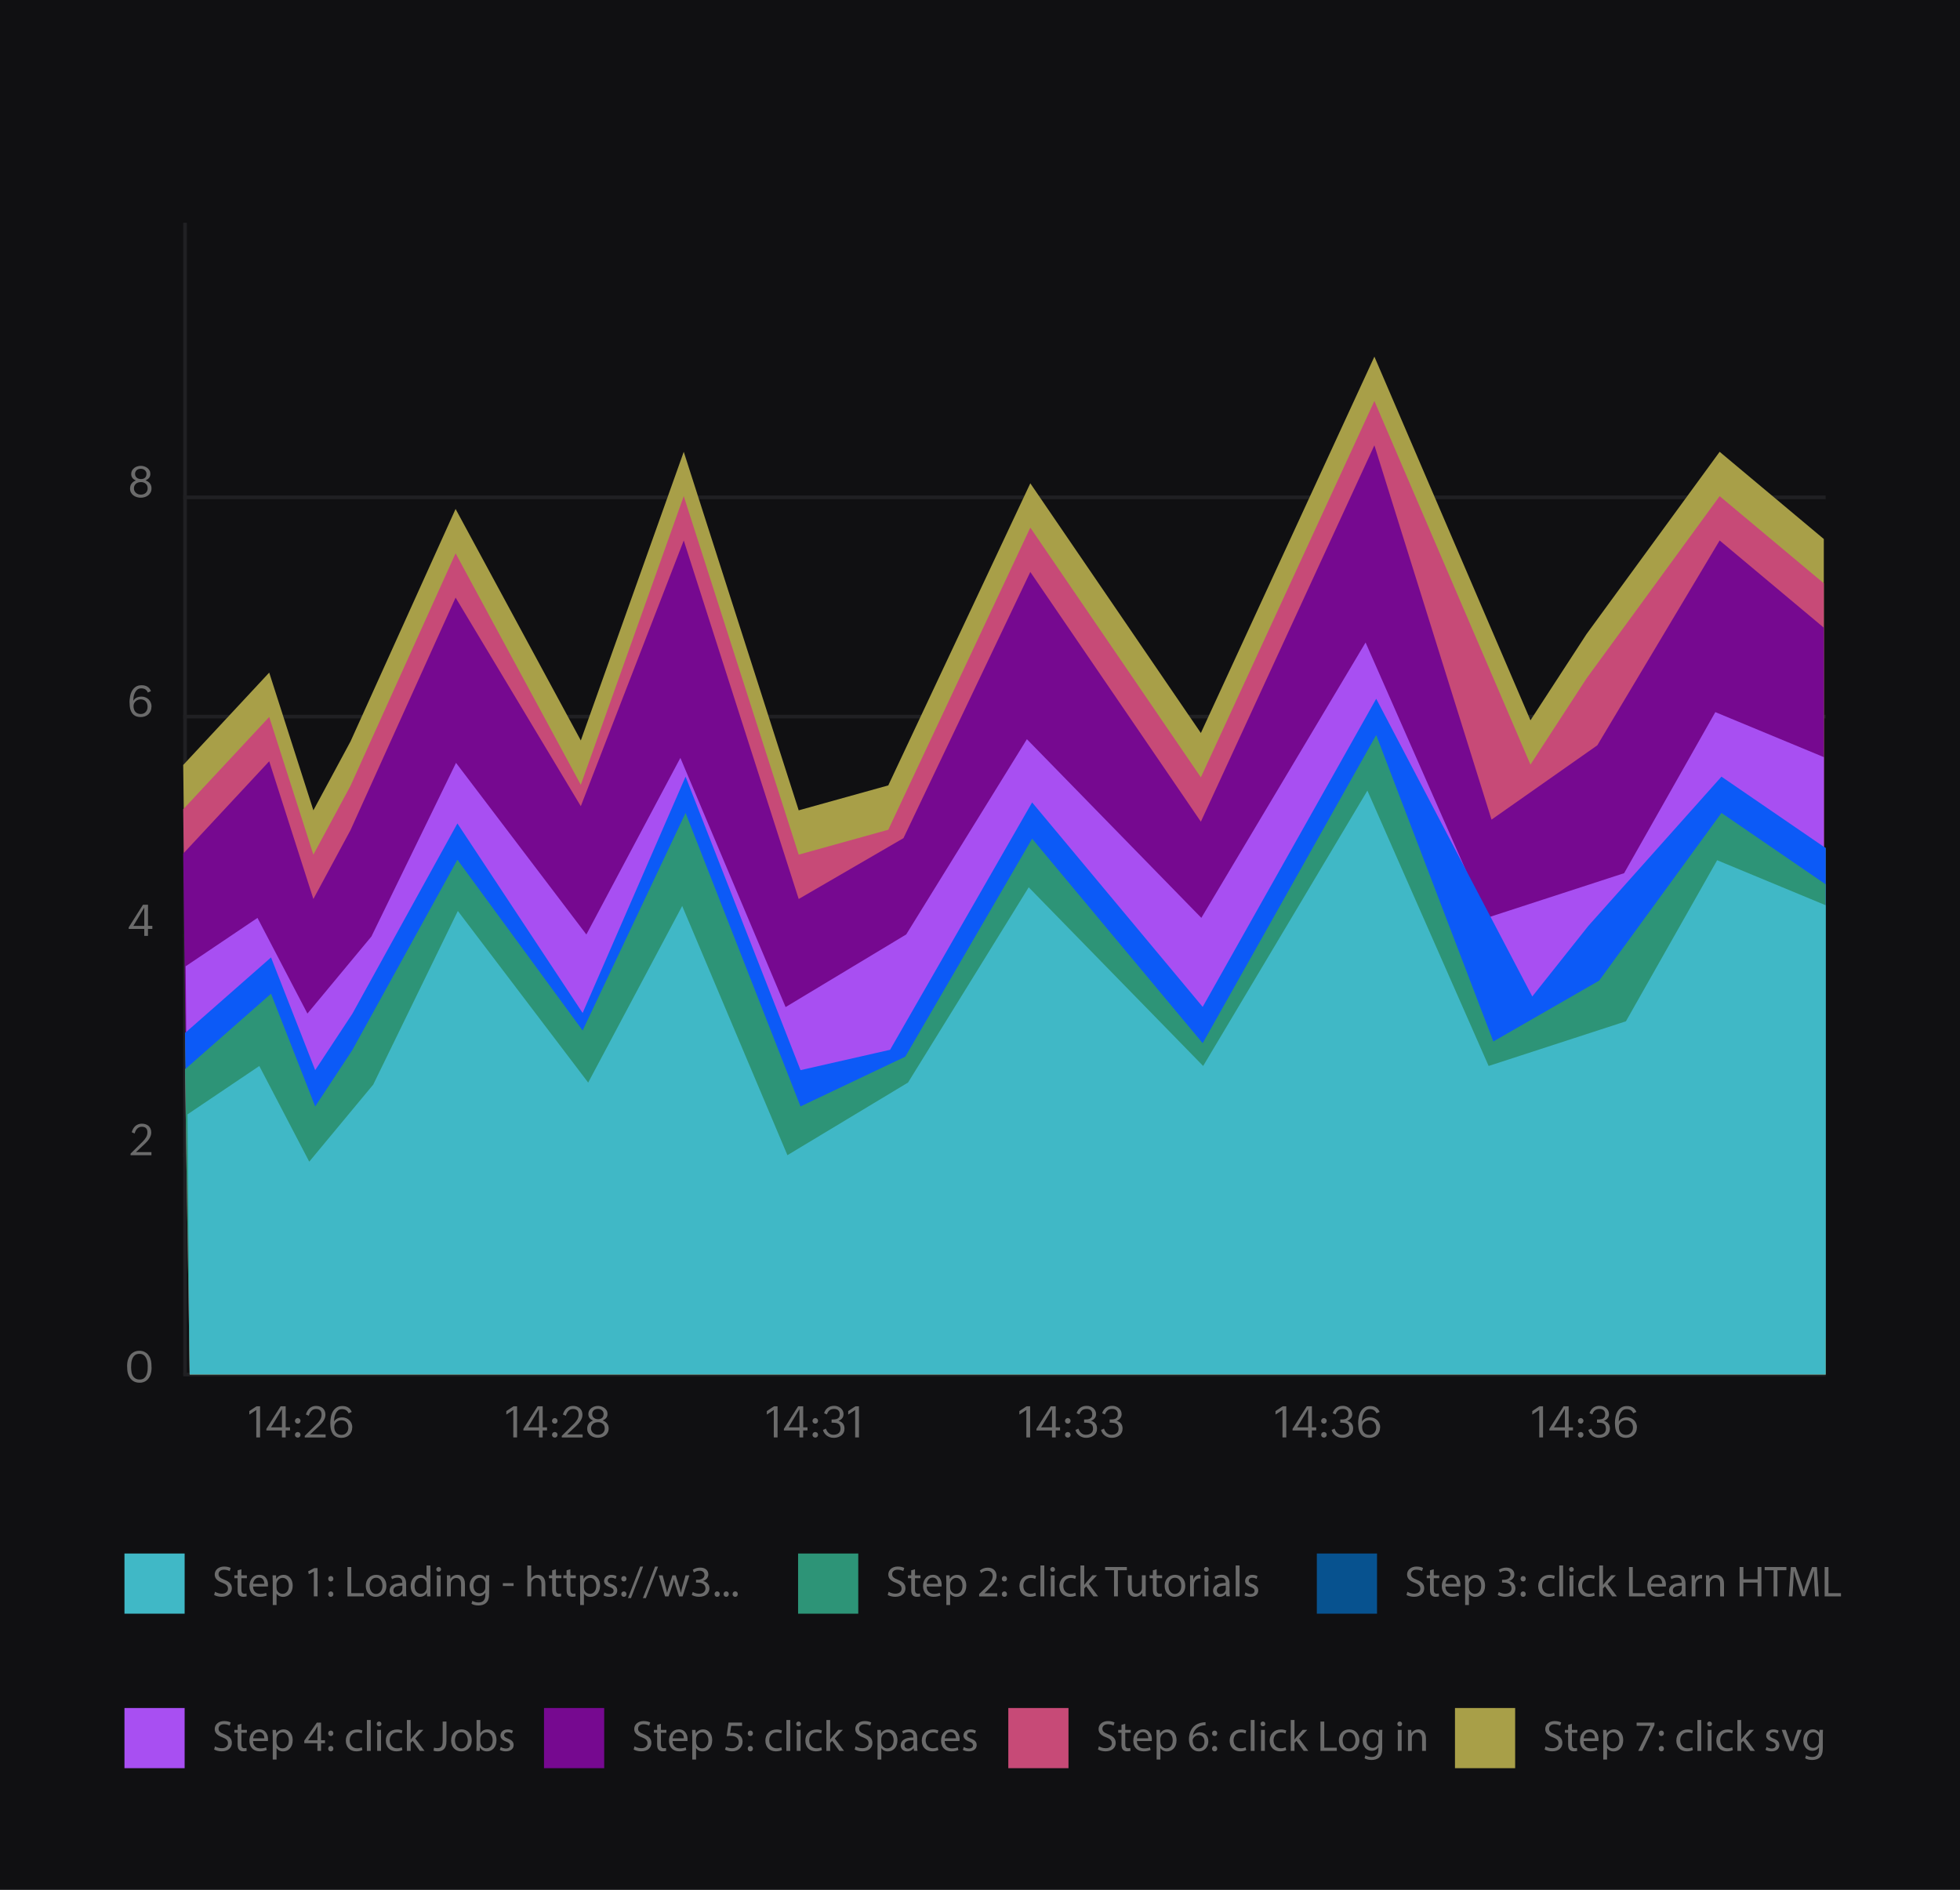<?xml version="1.0" encoding="UTF-8"?>
<svg id="Layer_1" data-name="Layer 1" xmlns="http://www.w3.org/2000/svg" viewBox="0 0 540 520.74">
  <defs>
    <style>
      .cls-1 {
        fill: #c64a76;
      }

      .cls-1, .cls-2, .cls-3, .cls-4, .cls-5, .cls-6, .cls-7, .cls-8, .cls-9, .cls-10, .cls-11, .cls-12, .cls-13 {
        stroke-width: 0px;
      }

      .cls-14 {
        fill: none;
        stroke: #202023;
        stroke-miterlimit: 10;
      }

      .cls-2 {
        fill: #a84ff2;
      }

      .cls-3 {
        fill: #dc670b;
      }

      .cls-4 {
        fill: #760990;
      }

      .cls-5 {
        fill: #a89f48;
      }

      .cls-6 {
        fill: #2d9477;
      }

      .cls-7 {
        fill: #c74a77;
      }

      .cls-8 {
        fill: #4398a4;
      }

      .cls-9 {
        fill: #6b6b6b;
      }

      .cls-10 {
        fill: #07528f;
      }

      .cls-11 {
        fill: #101012;
      }

      .cls-12 {
        fill: #0c5af7;
      }

      .cls-13 {
        fill: #40b8c6;
      }
    </style>
  </defs>
  <g id="Layer_1-2" data-name="Layer 1-2">
    <rect class="cls-11" width="540" height="550"/>
    <rect class="cls-13" x="34.29" y="428.06" width="16.58" height="16.58"/>
    <g>
      <line class="cls-14" x1="50.98" y1="61.37" x2="50.98" y2="378.74"/>
      <line class="cls-14" x1="50.48" y1="378.74" x2="502.98" y2="378.74"/>
      <line class="cls-14" x1="50.48" y1="318.3" x2="502.98" y2="318.3"/>
      <line class="cls-14" x1="50.48" y1="257.89" x2="502.98" y2="257.89"/>
      <line class="cls-14" x1="50.48" y1="197.46" x2="502.98" y2="197.46"/>
      <line class="cls-14" x1="50.48" y1="137.04" x2="502.98" y2="137.04"/>
      <path class="cls-9" d="M41.77,376.83c0,.35-.03.69-.08,1.03s-.14.67-.25.98-.26.6-.44.86-.39.49-.64.69-.53.34-.85.45-.67.16-1.07.16c-.8,0-1.47-.22-2.01-.66-.3-.25-.54-.53-.73-.84s-.33-.63-.43-.97-.17-.69-.2-1.06-.05-.73-.05-1.1c0-.35.03-.7.08-1.04s.14-.67.26-.98.27-.59.45-.86.4-.49.65-.68.54-.34.86-.45.68-.16,1.08-.16c.52,0,.98.09,1.37.28s.73.44,1.01.76.5.69.65,1.12.25.88.28,1.36c.02.36.04.73.04,1.1h.02ZM36.21,377.99c.05.3.13.58.25.84s.26.49.45.68.4.34.66.45.55.16.88.16c.53,0,.94-.12,1.25-.36.25-.2.44-.44.57-.71s.23-.56.3-.87.1-.62.12-.94.02-.62.02-.91c0-.24-.02-.49-.05-.75s-.08-.51-.16-.75-.16-.47-.28-.69-.26-.4-.42-.57-.37-.29-.59-.39-.49-.14-.78-.14c-.53,0-.94.12-1.25.36-.25.2-.44.44-.58.71s-.25.56-.32.86-.12.61-.13.93-.03.63-.03.92c0,.38.04.76.11,1.16h-.02Z"/>
      <path class="cls-9" d="M41.72,317.46v.85h-5.75v-.43l3.41-3.39c.34-.34.62-.71.87-1.12.24-.41.36-.86.36-1.36,0-1.02-.51-1.54-1.54-1.54-.29,0-.54.05-.75.15s-.4.24-.56.41-.29.37-.4.59-.2.46-.27.71l-.8-.35c.1-.34.23-.65.39-.94s.36-.54.59-.75.5-.37.8-.49.63-.18,1-.18.73.05,1.04.16.59.26.82.46.41.46.54.76.2.65.2,1.04c0,.32-.05.62-.15.9s-.23.56-.39.81-.35.5-.56.74-.42.46-.64.66l-2.47,2.31h4.26Z"/>
      <path class="cls-9" d="M71.65,387.49v8.58h-1.04v-7.55l-1.92,1.26v-.97l1.99-1.32h.97Z"/>
      <path class="cls-9" d="M78.7,394.15v1.92h-1.02v-1.92h-4.29v-.43l3.93-6.23h1.39v5.81h1.19v.85h-1.2ZM74.67,393.3h3.01v-5.02l-3.01,5.02Z"/>
      <path class="cls-9" d="M82.79,391.51c0,.11-.02.2-.06.3s-.09.17-.16.24-.15.13-.24.17-.19.06-.3.06-.21-.02-.3-.06-.18-.09-.25-.16-.12-.15-.16-.25-.06-.19-.06-.3.02-.21.06-.3.09-.18.16-.25.15-.12.25-.16.2-.06.3-.06.21.02.3.06.17.09.24.16.12.15.16.24.06.19.06.3h0ZM82.79,395.36c0,.11-.02.21-.06.3s-.09.17-.16.24-.15.12-.24.16-.19.06-.3.06-.21-.02-.3-.06-.18-.09-.25-.16-.12-.15-.16-.25-.06-.2-.06-.3.02-.21.06-.3.09-.18.16-.25.15-.12.25-.16.2-.06.3-.06.21.02.3.06.17.1.24.16.12.15.16.24.06.19.06.3v.02Z"/>
      <path class="cls-9" d="M89.71,395.23v.85h-5.75v-.43l3.41-3.39c.34-.34.62-.71.87-1.12.24-.41.36-.86.36-1.36,0-1.02-.51-1.54-1.54-1.54-.29,0-.54.05-.75.15s-.4.24-.56.41-.29.37-.4.59-.2.46-.27.71l-.8-.35c.1-.34.23-.65.39-.94s.36-.54.59-.75.5-.37.8-.49.63-.18,1-.18.73.05,1.04.16.59.26.82.46.41.46.54.76.2.65.2,1.04c0,.32-.05.62-.15.9s-.23.56-.39.81-.35.5-.56.74-.42.46-.64.66l-2.47,2.31h4.26Z"/>
      <path class="cls-9" d="M97.04,393.32c0,.45-.08.84-.23,1.2s-.36.65-.62.9-.58.44-.94.57-.75.2-1.17.2-.77-.05-1.08-.15-.58-.24-.81-.42-.42-.4-.57-.65-.28-.53-.37-.83-.16-.63-.19-.98-.06-.7-.06-1.06c0-.27.01-.53.04-.8s.07-.54.12-.82c.05-.26.11-.52.2-.77s.19-.49.31-.71.27-.44.45-.63.37-.37.6-.52c.43-.29.96-.43,1.6-.43s1.13.13,1.57.38.78.67,1.02,1.25l-.88.38c-.07-.2-.16-.37-.28-.51s-.26-.27-.41-.36-.32-.17-.51-.21-.38-.07-.58-.07c-.44,0-.8.11-1.09.34-.22.18-.4.39-.54.63s-.26.5-.35.78-.15.56-.18.85-.05.57-.05.83c.11-.2.25-.37.41-.52s.34-.27.53-.36.4-.17.62-.21.44-.07.66-.07c.4,0,.78.07,1.12.21s.64.33.89.58.45.54.59.89.21.72.21,1.13l-.03-.04ZM92.1,393.23c0,.31.04.6.13.86s.22.49.38.68.38.34.62.44.53.16.84.16c.29,0,.56-.05.79-.15s.43-.24.6-.42.29-.39.38-.64.13-.51.13-.8-.04-.56-.13-.81-.21-.47-.37-.65-.36-.32-.6-.42-.51-.15-.81-.15c-.27,0-.53.05-.77.14s-.45.22-.62.39-.32.37-.42.6-.16.49-.16.77h.01Z"/>
      <path class="cls-9" d="M142.46,387.49v8.58h-1.04v-7.55l-1.92,1.26v-.97l1.99-1.32h.97,0Z"/>
      <path class="cls-9" d="M149.51,394.15v1.92h-1.02v-1.92h-4.29v-.43l3.93-6.23h1.39v5.81h1.19v.85h-1.2ZM145.48,393.3h3.01v-5.02l-3.01,5.02Z"/>
      <path class="cls-9" d="M153.61,391.51c0,.11-.02.2-.06.3s-.09.17-.16.24-.15.13-.24.17-.19.06-.3.06-.21-.02-.3-.06-.18-.09-.25-.16-.12-.15-.16-.25-.06-.19-.06-.3.02-.21.06-.3.09-.18.16-.25.15-.12.25-.16.2-.06.3-.06.21.02.3.06.17.09.24.16.12.15.16.24.06.19.06.3h0ZM153.61,395.36c0,.11-.02.21-.06.3s-.09.17-.16.24-.15.12-.24.16-.19.06-.3.06-.21-.02-.3-.06-.18-.09-.25-.16-.12-.15-.16-.25-.06-.2-.06-.3.02-.21.06-.3.09-.18.16-.25.15-.12.25-.16.2-.06.3-.06.21.02.3.06.17.1.24.16.12.15.16.24.06.19.06.3v.02Z"/>
      <path class="cls-9" d="M160.52,395.23v.85h-5.75v-.43l3.41-3.39c.34-.34.62-.71.87-1.12.24-.41.36-.86.36-1.36,0-1.02-.51-1.54-1.54-1.54-.29,0-.54.05-.75.15s-.4.24-.56.41-.29.37-.4.59-.2.46-.27.71l-.8-.35c.1-.34.23-.65.39-.94s.36-.54.59-.75.5-.37.8-.49.63-.18,1-.18.73.05,1.04.16.59.26.82.46.41.46.54.76.2.65.2,1.04c0,.32-.05.62-.15.9s-.23.56-.39.81-.35.5-.56.74-.42.46-.64.66l-2.47,2.31h4.26Z"/>
      <path class="cls-9" d="M167.69,393.61c0,.41-.08.78-.25,1.1s-.38.59-.66.8-.58.38-.94.49-.72.17-1.09.17-.75-.05-1.1-.16-.67-.27-.95-.48-.5-.48-.67-.79-.25-.68-.25-1.1c0-.54.14-1,.43-1.38s.68-.66,1.19-.84c-.41-.16-.73-.39-.96-.69s-.34-.67-.34-1.11c0-.35.08-.67.23-.94s.36-.51.61-.7.53-.34.85-.44.63-.15.96-.15.63.05.94.15.6.24.84.43.45.42.61.69.23.58.23.93c0,.46-.12.83-.36,1.12-.25.29-.57.52-.96.69.25.09.48.21.68.35s.38.3.52.48.25.39.33.62.11.49.11.77h0ZM162.84,393.61c0,.27.05.51.16.72s.24.39.42.54.38.26.6.34.47.12.72.12.51-.04.74-.12.43-.19.6-.34.3-.33.4-.55.14-.46.14-.74-.05-.52-.14-.73-.23-.39-.4-.53-.37-.25-.59-.33-.47-.11-.73-.11-.51.04-.75.11-.44.18-.61.33-.31.33-.41.54-.15.46-.15.74h0ZM163.15,389.64c0,.23.05.43.14.61s.21.32.36.44.32.21.52.27.4.09.6.09c.23,0,.44-.03.63-.09s.35-.15.48-.27.24-.27.31-.45.11-.39.11-.63c0-.22-.04-.42-.13-.59s-.2-.32-.35-.44-.31-.21-.5-.28-.39-.09-.59-.09c-.22,0-.42.03-.62.09s-.36.16-.5.28-.26.28-.34.45-.13.38-.13.6h0Z"/>
      <path class="cls-9" d="M214.23,387.49v8.58h-1.04v-7.55l-1.92,1.26v-.97l1.99-1.32h.97,0Z"/>
      <path class="cls-9" d="M221.28,394.15v1.92h-1.02v-1.92h-4.29v-.43l3.93-6.23h1.39v5.81h1.19v.85h-1.2ZM217.25,393.3h3.01v-5.02l-3.01,5.02Z"/>
      <path class="cls-9" d="M225.38,391.51c0,.11-.02.2-.06.3s-.09.17-.16.24-.15.13-.24.17-.19.06-.3.06-.21-.02-.3-.06-.18-.09-.25-.16-.12-.15-.16-.25-.06-.19-.06-.3.02-.21.06-.3.09-.18.16-.25.15-.12.25-.16.2-.06.3-.06.21.02.3.06.17.09.24.16.12.15.16.24.06.19.06.3h0ZM225.38,395.36c0,.11-.02.21-.06.3s-.09.17-.16.24-.15.12-.24.16-.19.06-.3.06-.21-.02-.3-.06-.18-.09-.25-.16-.12-.15-.16-.25-.06-.2-.06-.3.02-.21.06-.3.09-.18.16-.25.15-.12.25-.16.2-.06.3-.06.21.02.3.06.17.1.24.16.12.15.16.24.06.19.06.3v.02Z"/>
      <path class="cls-9" d="M232.66,393.68c0,.29-.04.55-.12.79s-.19.44-.33.63-.31.35-.5.48-.4.25-.62.34-.46.15-.71.2-.5.06-.75.06c-.34,0-.66-.05-.97-.16s-.6-.25-.86-.44-.48-.42-.67-.69-.32-.57-.4-.89l.83-.36c.07.24.17.46.29.67s.26.39.44.54.37.28.58.36.46.13.72.13.52-.03.76-.09.45-.16.63-.29.33-.3.43-.51.16-.47.16-.77c0-.27-.03-.5-.09-.69s-.15-.34-.26-.47-.24-.22-.4-.29-.32-.12-.5-.15-.37-.05-.58-.06-.41-.01-.63-.01v-.88c.28,0,.56,0,.83-.03s.51-.07.72-.16.38-.24.51-.43.19-.48.19-.84c0-.24-.04-.45-.11-.63s-.18-.33-.31-.45-.3-.21-.48-.27-.4-.09-.63-.09c-.27,0-.51.03-.72.09s-.4.15-.56.28-.3.28-.42.47-.22.41-.31.67l-.77-.34c.1-.33.23-.62.41-.87s.38-.46.62-.64.51-.3.8-.39.61-.13.95-.13.65.05.96.16.58.25.82.45.43.44.57.71.22.59.22.95c0,.46-.13.85-.38,1.16s-.59.55-1.01.71c.55.14.96.39,1.24.76s.42.83.42,1.4h-.01Z"/>
      <path class="cls-9" d="M236.65,387.49v8.58h-1.04v-7.55l-1.92,1.26v-.97l1.99-1.32h.97,0Z"/>
      <path class="cls-9" d="M283.81,387.49v8.58h-1.04v-7.55l-1.92,1.26v-.97l1.99-1.32h.97Z"/>
      <path class="cls-9" d="M290.86,394.15v1.92h-1.02v-1.92h-4.29v-.43l3.93-6.23h1.39v5.81h1.19v.85h-1.2ZM286.83,393.3h3.01v-5.02l-3.01,5.02Z"/>
      <path class="cls-9" d="M294.95,391.51c0,.11-.02.2-.06.3s-.09.17-.16.24-.15.13-.24.17-.19.06-.3.06-.21-.02-.3-.06-.18-.09-.25-.16-.12-.15-.16-.25-.06-.19-.06-.3.02-.21.06-.3.09-.18.16-.25.15-.12.25-.16.2-.06.3-.06.21.02.3.06.17.09.24.16.12.15.16.24.06.19.06.3h0ZM294.95,395.36c0,.11-.02.21-.06.3s-.09.17-.16.24-.15.12-.24.16-.19.06-.3.06-.21-.02-.3-.06-.18-.09-.25-.16-.12-.15-.16-.25-.06-.2-.06-.3.02-.21.06-.3.09-.18.16-.25.15-.12.25-.16.2-.06.3-.06.21.02.3.06.17.1.24.16.12.15.16.24.06.19.06.3v.02Z"/>
      <path class="cls-9" d="M302.23,393.68c0,.29-.04.55-.12.79s-.19.44-.33.63-.31.35-.5.48-.4.25-.62.34-.46.15-.71.2-.5.06-.75.06c-.34,0-.66-.05-.97-.16s-.6-.25-.86-.44-.48-.42-.67-.69-.32-.57-.4-.89l.83-.36c.07.24.17.46.29.67s.26.39.44.54.37.28.58.36.46.13.72.13.52-.03.76-.09.45-.16.63-.29.33-.3.43-.51.16-.47.16-.77c0-.27-.03-.5-.09-.69s-.15-.34-.26-.47-.24-.22-.4-.29-.32-.12-.5-.15-.37-.05-.58-.06-.41-.01-.63-.01v-.88c.28,0,.56,0,.83-.03s.51-.07.72-.16.38-.24.51-.43.19-.48.19-.84c0-.24-.04-.45-.11-.63s-.18-.33-.31-.45-.3-.21-.48-.27-.4-.09-.63-.09c-.27,0-.51.03-.72.09s-.4.15-.56.28-.3.28-.42.47-.22.41-.31.67l-.77-.34c.1-.33.23-.62.41-.87s.38-.46.62-.64.51-.3.8-.39.61-.13.95-.13.65.05.96.16.58.25.82.45.43.44.57.71.22.59.22.95c0,.46-.13.85-.38,1.16s-.59.55-1.01.71c.55.14.96.39,1.24.76s.42.83.42,1.4h-.01Z"/>
      <path class="cls-9" d="M309.27,393.68c0,.29-.04.55-.12.79s-.19.44-.33.63-.31.35-.5.48-.4.25-.62.34-.46.15-.71.2-.5.06-.75.06c-.34,0-.66-.05-.97-.16s-.6-.25-.86-.44-.48-.42-.67-.69-.32-.57-.4-.89l.83-.36c.07.24.17.46.29.67s.26.39.44.54.37.28.58.36.46.13.72.13.52-.03.76-.09.45-.16.63-.29.33-.3.43-.51.16-.47.16-.77c0-.27-.03-.5-.09-.69s-.15-.34-.26-.47-.24-.22-.4-.29-.32-.12-.5-.15-.37-.05-.58-.06-.41-.01-.63-.01v-.88c.28,0,.56,0,.83-.03s.51-.07.72-.16.38-.24.51-.43.19-.48.19-.84c0-.24-.04-.45-.11-.63s-.18-.33-.31-.45-.3-.21-.48-.27-.4-.09-.63-.09c-.27,0-.51.03-.72.09s-.4.15-.56.28-.3.28-.42.47-.22.41-.31.67l-.77-.34c.1-.33.23-.62.41-.87s.38-.46.62-.64.51-.3.8-.39.61-.13.95-.13.65.05.96.16.58.25.82.45.43.44.57.71.22.59.22.95c0,.46-.13.85-.38,1.16s-.59.55-1.01.71c.55.14.96.39,1.24.76s.42.83.42,1.4h-.01Z"/>
      <path class="cls-9" d="M354.38,387.49v8.58h-1.04v-7.55l-1.92,1.26v-.97l1.99-1.32h.97Z"/>
      <path class="cls-9" d="M361.43,394.15v1.92h-1.02v-1.92h-4.29v-.43l3.93-6.23h1.39v5.81h1.19v.85h-1.2ZM357.39,393.3h3.01v-5.02l-3.01,5.02Z"/>
      <path class="cls-9" d="M365.52,391.51c0,.11-.02.2-.06.3s-.09.17-.16.24-.15.13-.24.17-.19.06-.3.06-.21-.02-.3-.06-.18-.09-.25-.16-.12-.15-.16-.25-.06-.19-.06-.3.02-.21.06-.3.09-.18.16-.25.15-.12.25-.16.2-.06.3-.06.21.02.3.06.17.09.24.16.12.15.16.24.06.19.06.3h0ZM365.52,395.36c0,.11-.02.21-.06.3s-.09.17-.16.24-.15.12-.24.16-.19.06-.3.06-.21-.02-.3-.06-.18-.09-.25-.16-.12-.15-.16-.25-.06-.2-.06-.3.02-.21.06-.3.09-.18.16-.25.15-.12.25-.16.2-.06.3-.06.21.02.3.06.17.1.24.16.12.15.16.24.06.19.06.3v.02Z"/>
      <path class="cls-9" d="M372.8,393.68c0,.29-.04.55-.12.79s-.19.44-.33.63-.31.35-.5.48-.4.25-.62.34-.46.15-.71.2-.5.06-.75.06c-.34,0-.66-.05-.97-.16s-.6-.25-.86-.44-.48-.42-.67-.69-.32-.57-.4-.89l.83-.36c.07.24.17.46.29.67s.26.39.44.54.37.28.58.36.46.13.72.13.52-.03.76-.09.45-.16.63-.29.33-.3.43-.51.16-.47.16-.77c0-.27-.03-.5-.09-.69s-.15-.34-.26-.47-.24-.22-.4-.29-.32-.12-.5-.15-.37-.05-.58-.06-.41-.01-.63-.01v-.88c.28,0,.56,0,.83-.03s.51-.07.72-.16.38-.24.51-.43.19-.48.19-.84c0-.24-.04-.45-.11-.63s-.18-.33-.31-.45-.3-.21-.48-.27-.4-.09-.63-.09c-.27,0-.51.03-.72.09s-.4.15-.56.28-.3.28-.42.47-.22.41-.31.67l-.77-.34c.1-.33.23-.62.41-.87s.38-.46.62-.64.51-.3.8-.39.61-.13.95-.13.65.05.96.16.58.25.82.45.43.44.57.71.22.59.22.95c0,.46-.13.85-.38,1.16s-.59.55-1.01.71c.55.14.96.39,1.24.76s.42.83.42,1.4h-.01Z"/>
      <path class="cls-9" d="M380.23,393.32c0,.45-.08.84-.23,1.2s-.36.65-.62.9-.58.44-.94.57-.75.2-1.17.2-.77-.05-1.08-.15-.58-.24-.81-.42-.42-.4-.57-.65-.28-.53-.37-.83-.16-.63-.19-.98-.06-.7-.06-1.06c0-.27.01-.53.04-.8s.07-.54.12-.82c.05-.26.11-.52.2-.77s.19-.49.31-.71.27-.44.45-.63.37-.37.6-.52c.43-.29.96-.43,1.6-.43s1.13.13,1.57.38.78.67,1.02,1.25l-.88.38c-.07-.2-.16-.37-.28-.51s-.26-.27-.41-.36-.32-.17-.51-.21-.38-.07-.58-.07c-.44,0-.8.11-1.09.34-.22.18-.4.39-.54.63s-.26.5-.35.78-.15.56-.18.85-.05.57-.05.83c.11-.2.25-.37.41-.52s.34-.27.53-.36.4-.17.62-.21.44-.07.66-.07c.4,0,.78.07,1.12.21s.64.33.89.58.45.54.59.89.21.72.21,1.13l-.03-.04ZM375.29,393.23c0,.31.04.6.13.86s.22.49.38.68.38.34.62.44.53.16.84.16c.29,0,.56-.05.79-.15s.43-.24.6-.42.29-.39.38-.64.13-.51.13-.8-.04-.56-.13-.81-.21-.47-.37-.65-.36-.32-.6-.42-.51-.15-.81-.15c-.27,0-.53.05-.77.14s-.45.22-.62.39-.32.37-.42.6-.16.49-.16.77h0Z"/>
      <path class="cls-9" d="M425.12,387.49v8.58h-1.04v-7.55l-1.92,1.26v-.97l1.99-1.32h.97Z"/>
      <path class="cls-9" d="M432.17,394.15v1.92h-1.02v-1.92h-4.29v-.43l3.93-6.23h1.39v5.81h1.19v.85h-1.2ZM428.13,393.3h3.01v-5.02l-3.01,5.02Z"/>
      <path class="cls-9" d="M436.26,391.51c0,.11-.02.2-.06.3s-.09.17-.16.24-.15.13-.24.17-.19.06-.3.06-.21-.02-.3-.06-.18-.09-.25-.16-.12-.15-.16-.25-.06-.19-.06-.3.02-.21.06-.3.09-.18.16-.25.15-.12.25-.16.2-.06.3-.06.21.02.3.06.17.09.24.16.12.15.16.24.06.19.06.3h0ZM436.26,395.36c0,.11-.02.21-.06.3s-.09.17-.16.24-.15.12-.24.16-.19.06-.3.06-.21-.02-.3-.06-.18-.09-.25-.16-.12-.15-.16-.25-.06-.2-.06-.3.02-.21.06-.3.09-.18.16-.25.15-.12.25-.16.2-.06.3-.06.21.02.3.06.17.1.24.16.12.15.16.24.06.19.06.3v.02Z"/>
      <path class="cls-9" d="M443.54,393.68c0,.29-.04.55-.12.79s-.19.44-.33.63-.31.35-.5.48-.4.25-.62.34-.46.15-.71.2-.5.06-.75.06c-.34,0-.66-.05-.97-.16s-.6-.25-.86-.44-.48-.42-.67-.69-.32-.57-.4-.89l.83-.36c.07.24.17.46.29.67s.26.39.44.54.37.28.58.36.46.13.72.13.52-.03.76-.09.45-.16.63-.29.33-.3.43-.51.16-.47.16-.77c0-.27-.03-.5-.09-.69s-.15-.34-.26-.47-.24-.22-.4-.29-.32-.12-.5-.15-.37-.05-.58-.06-.41-.01-.63-.01v-.88c.28,0,.56,0,.83-.03s.51-.07.72-.16.38-.24.51-.43.19-.48.19-.84c0-.24-.04-.45-.11-.63s-.18-.33-.31-.45-.3-.21-.48-.27-.4-.09-.63-.09c-.27,0-.51.03-.72.09s-.4.15-.56.28-.3.28-.42.47-.22.41-.31.67l-.77-.34c.1-.33.23-.62.41-.87s.38-.46.62-.64.51-.3.8-.39.61-.13.95-.13.65.05.96.16.58.25.82.45.43.44.57.71.22.59.22.95c0,.46-.13.85-.38,1.16s-.59.55-1.01.71c.55.14.96.39,1.24.76s.42.83.42,1.4h-.01Z"/>
      <path class="cls-9" d="M450.97,393.32c0,.45-.08.84-.23,1.2s-.36.65-.62.9-.58.44-.94.57-.75.2-1.17.2-.77-.05-1.08-.15-.58-.24-.81-.42-.42-.4-.57-.65-.28-.53-.37-.83-.16-.63-.19-.98-.06-.7-.06-1.06c0-.27.01-.53.04-.8s.07-.54.12-.82c.05-.26.11-.52.2-.77s.19-.49.31-.71.27-.44.45-.63.37-.37.6-.52c.43-.29.96-.43,1.6-.43s1.13.13,1.57.38.78.67,1.02,1.25l-.88.38c-.07-.2-.16-.37-.28-.51s-.26-.27-.41-.36-.32-.17-.51-.21-.38-.07-.58-.07c-.44,0-.8.11-1.09.34-.22.18-.4.39-.54.63s-.26.5-.35.78-.15.56-.18.85-.05.57-.05.83c.11-.2.25-.37.41-.52s.34-.27.53-.36.4-.17.62-.21.44-.07.66-.07c.4,0,.78.07,1.12.21s.64.33.89.58.45.54.59.89.21.72.21,1.13l-.03-.04ZM446.03,393.23c0,.31.04.6.13.86s.22.49.38.68.38.34.62.44.53.16.84.16c.29,0,.56-.05.79-.15s.43-.24.6-.42.29-.39.38-.64.13-.51.13-.8-.04-.56-.13-.81-.21-.47-.37-.65-.36-.32-.6-.42-.51-.15-.81-.15c-.27,0-.53.05-.77.14s-.45.22-.62.39-.32.37-.42.6-.16.49-.16.77h0Z"/>
      <path class="cls-9" d="M40.77,255.96v1.92h-1.02v-1.92h-4.29v-.43l3.93-6.23h1.39v5.81h1.19v.85h-1.2ZM36.74,255.12h3.01v-5.02l-3.01,5.02Z"/>
      <path class="cls-9" d="M41.73,194.71c0,.45-.08.84-.23,1.2s-.36.65-.62.9-.58.44-.94.57-.75.2-1.17.2-.77-.05-1.08-.15-.58-.24-.81-.42-.42-.4-.57-.65-.28-.53-.37-.83-.16-.63-.19-.98-.06-.7-.06-1.06c0-.27,0-.53.04-.8s.07-.54.12-.82c.05-.26.11-.52.2-.77s.19-.49.31-.71.27-.44.45-.63.37-.37.6-.52c.43-.29.96-.43,1.6-.43s1.13.13,1.57.38.78.67,1.02,1.25l-.88.38c-.07-.2-.16-.37-.28-.51s-.26-.27-.41-.36-.32-.17-.51-.21-.38-.07-.58-.07c-.44,0-.8.11-1.09.34-.22.18-.4.39-.54.63s-.26.5-.35.78-.15.56-.18.85-.05.57-.05.83c.11-.2.25-.37.41-.52s.34-.27.53-.36.4-.17.62-.21.44-.07.66-.07c.4,0,.78.07,1.12.21s.64.33.89.58.45.54.59.89.21.72.21,1.13l-.03-.04ZM36.79,194.6c0,.31.04.6.13.86s.22.49.38.68.38.34.62.44.53.16.84.16c.29,0,.56-.05.79-.15s.43-.24.6-.42.29-.39.38-.64.13-.51.13-.8-.04-.56-.13-.81-.21-.47-.37-.65-.36-.32-.6-.42-.51-.15-.81-.15c-.27,0-.53.05-.77.14s-.45.22-.62.39-.32.37-.42.6-.16.49-.16.77h0Z"/>
      <path class="cls-9" d="M41.74,134.58c0,.41-.08.78-.25,1.1s-.38.59-.66.8-.58.38-.94.49-.72.17-1.09.17-.75-.05-1.1-.16-.67-.27-.95-.48-.5-.48-.67-.79-.25-.68-.25-1.1c0-.54.14-1,.43-1.38s.68-.66,1.19-.84c-.41-.16-.73-.39-.96-.69s-.34-.67-.34-1.11c0-.35.08-.67.23-.94s.36-.51.61-.7.53-.34.85-.44.63-.15.96-.15.63.05.94.15.6.24.84.43.45.42.61.69.23.58.23.93c0,.46-.12.83-.36,1.12-.25.29-.57.52-.96.69.25.09.48.21.68.35s.38.3.52.48.25.39.33.62.11.49.11.77h0ZM36.9,134.57c0,.27.05.51.16.72s.24.39.42.54.38.26.6.34.47.12.72.12.51-.04.74-.12.43-.19.6-.34.3-.33.4-.55.14-.46.14-.74-.05-.52-.14-.73-.23-.39-.4-.53-.37-.25-.59-.33-.47-.11-.73-.11-.51.04-.75.11-.44.18-.61.33-.31.33-.41.54-.15.46-.15.74h0ZM37.21,130.6c0,.23.05.43.14.61s.21.32.36.44.32.21.52.27.4.09.6.09c.23,0,.44-.03.63-.09s.35-.15.48-.27.24-.27.31-.45.11-.39.11-.63c0-.22-.04-.42-.13-.59s-.2-.32-.35-.44-.31-.21-.5-.28-.39-.09-.59-.09c-.22,0-.42.03-.62.09s-.36.16-.5.28-.26.28-.34.45-.13.38-.13.6h0Z"/>
      <polygon class="cls-8" points="50.98 284.64 74.67 263.81 86.84 294.87 97.07 279.34 126.02 226.89 160.52 279.12 188.88 214 220.55 294.87 245.23 289.26 284.36 221.1 331.35 277.44 379.16 192.54 422.16 274.57 437.61 255.12 474.28 214 502.98 233.67 502.98 368.74 52.26 368.74 50.98 284.64"/>
      <polygon class="cls-1" points="50.98 294.64 74.67 273.81 86.84 304.87 97.07 289.34 126.02 236.89 160.52 283.95 188.88 224 220.55 304.87 249.41 291.16 284.36 231.1 331.35 287.44 379.16 202.54 411.43 286.97 440.58 270.21 474.28 224 502.98 243.67 502.98 378.74 52.26 378.74 50.98 294.64"/>
      <path id="Stroke_20" data-name="Stroke 20" class="cls-3" d="M51.65,307.06l19.79-13.33,13.76,26.36,17.63-21.24,23.31-47.84,35.91,47.29,25.9-48.66,28.99,68.66,33.23-20.01,33.25-53.8,48.06,49.23,45.25-75.87,33.4,75.87,37.83-12.31,25.13-44.38,29.89,12.4v129.29H52.26l-.61-71.68Z"/>
      <polygon class="cls-5" points="50.48 210.78 74.17 185.33 86.34 223.28 96.57 204.3 125.52 140.24 160.02 204.03 188.38 124.49 220.05 223.28 244.73 216.41 283.86 133.17 330.85 201.98 378.66 98.27 421.66 198.47 437.11 174.71 473.78 124.49 502.48 148.52 502.48 313.49 51.76 313.49 50.48 210.78"/>
      <polygon class="cls-7" points="50.48 222.99 74.17 197.55 86.34 235.49 96.57 216.52 125.52 152.46 160.02 216.25 188.38 136.71 220.05 235.49 244.73 228.63 283.86 145.38 330.85 214.19 378.66 110.49 421.66 210.68 437.11 186.93 473.78 136.71 502.48 160.73 502.48 325.71 51.76 325.71 50.48 222.99"/>
      <polygon class="cls-4" points="50.48 235.21 74.17 209.76 86.34 247.71 96.57 228.73 125.52 164.67 160.02 222.14 188.38 148.92 220.05 247.71 248.91 230.95 283.86 157.6 330.85 226.41 378.66 122.7 410.93 225.84 440.08 205.36 473.78 148.92 502.48 172.95 502.48 337.92 51.76 337.92 50.48 235.21"/>
      <path id="Stroke_20-2" data-name="Stroke 20" class="cls-2" d="M51.15,266.25l19.79-13.33,13.76,26.36,17.63-21.24,23.31-47.84,35.91,47.29,25.9-48.66,28.99,68.66,33.23-20.01,33.25-53.8,48.06,49.23,45.25-75.87,33.4,75.87,37.83-12.31,25.13-44.38,29.89,12.4v129.29H51.76l-.61-71.68Z"/>
      <polygon class="cls-12" points="50.98 284.64 74.67 263.81 86.84 294.87 97.07 279.34 126.02 226.89 160.52 279.12 188.88 214 220.55 294.87 245.23 289.26 284.36 221.1 331.35 277.44 379.16 192.54 422.16 274.57 437.61 255.12 474.28 214 502.98 233.67 502.98 368.74 52.26 368.74 50.98 284.64"/>
      <polygon class="cls-6" points="50.98 294.64 74.67 273.81 86.84 304.87 97.07 289.34 126.02 236.89 160.52 283.95 188.88 224 220.55 304.87 249.41 291.16 284.36 231.1 331.35 287.44 379.16 202.54 411.43 286.97 440.58 270.21 474.28 224 502.98 243.67 502.98 378.74 52.26 378.74 50.98 294.64"/>
      <path id="Stroke_20-3" data-name="Stroke 20" class="cls-13" d="M51.65,307.06l19.79-13.33,13.76,26.36,17.63-21.24,23.31-47.84,35.91,47.29,25.9-48.66,28.99,68.66,33.23-20.01,33.25-53.8,48.06,49.23,45.25-75.87,33.4,75.87,37.83-12.31,25.13-44.38,29.89,12.4v129.29H52.26l-.61-71.68Z"/>
    </g>
    <g>
      <path class="cls-9" d="M59.25,438.6c.47.29,1.15.53,1.87.53,1.07,0,1.69-.56,1.69-1.38,0-.75-.43-1.19-1.52-1.61-1.32-.47-2.13-1.15-2.13-2.29,0-1.26,1.04-2.2,2.61-2.2.83,0,1.43.19,1.79.4l-.29.85c-.26-.14-.8-.38-1.54-.38-1.1,0-1.52.66-1.52,1.21,0,.76.49,1.13,1.61,1.56,1.37.53,2.06,1.19,2.06,2.37,0,1.25-.92,2.33-2.83,2.33-.78,0-1.63-.23-2.06-.52l.26-.88Z"/>
      <path class="cls-9" d="M66.51,432.4v1.67h1.51v.8h-1.51v3.13c0,.72.2,1.13.79,1.13.28,0,.48-.04.61-.07l.05.79c-.2.08-.53.14-.94.14-.49,0-.89-.16-1.14-.44-.3-.31-.41-.83-.41-1.51v-3.17h-.9v-.8h.9v-1.39l1.03-.28Z"/>
      <path class="cls-9" d="M69.72,437.16c.02,1.43.94,2.02,1.99,2.02.76,0,1.21-.13,1.61-.3l.18.75c-.37.17-1.01.36-1.93.36-1.79,0-2.85-1.18-2.85-2.93s1.03-3.13,2.72-3.13c1.9,0,2.4,1.67,2.4,2.73,0,.22-.02.38-.04.49h-4.08ZM72.82,436.4c.01-.67-.28-1.71-1.46-1.71-1.07,0-1.54.98-1.62,1.71h3.08Z"/>
      <path class="cls-9" d="M75.15,435.96c0-.74-.02-1.34-.05-1.89h.95l.05,1h.02c.43-.71,1.12-1.13,2.06-1.13,1.4,0,2.46,1.19,2.46,2.95,0,2.09-1.27,3.12-2.64,3.12-.77,0-1.44-.34-1.79-.91h-.02v3.15h-1.04v-6.29ZM76.19,437.5c0,.16.02.3.05.43.19.73.83,1.24,1.58,1.24,1.12,0,1.76-.91,1.76-2.24,0-1.16-.61-2.16-1.73-2.16-.72,0-1.39.52-1.6,1.31-.04.13-.07.29-.07.43v1Z"/>
      <path class="cls-9" d="M86.47,433.05h-.02l-1.36.73-.2-.8,1.7-.91h.9v7.8h-1.02v-6.81Z"/>
      <path class="cls-9" d="M90.42,435.02c0-.44.3-.75.72-.75s.7.31.71.75c0,.42-.28.74-.72.74-.42,0-.71-.32-.71-.74ZM90.42,439.26c0-.44.3-.76.72-.76s.7.31.71.76c0,.42-.28.74-.72.74-.42,0-.71-.32-.71-.74Z"/>
      <path class="cls-9" d="M95.74,431.78h1.04v7.21h3.45v.88h-4.5v-8.08Z"/>
      <path class="cls-9" d="M106.45,436.92c0,2.15-1.49,3.08-2.89,3.08-1.57,0-2.78-1.15-2.78-2.99,0-1.94,1.27-3.08,2.88-3.08s2.79,1.21,2.79,2.99ZM101.85,436.98c0,1.27.73,2.23,1.76,2.23s1.76-.95,1.76-2.25c0-.98-.49-2.23-1.74-2.23s-1.79,1.15-1.79,2.25Z"/>
      <path class="cls-9" d="M111,439.87l-.08-.73h-.04c-.32.46-.95.86-1.77.86-1.18,0-1.77-.83-1.77-1.67,0-1.4,1.25-2.17,3.49-2.16v-.12c0-.48-.13-1.34-1.32-1.34-.54,0-1.1.17-1.51.43l-.24-.7c.48-.31,1.18-.52,1.91-.52,1.77,0,2.21,1.21,2.21,2.37v2.17c0,.5.02,1,.1,1.39h-.96ZM110.85,436.91c-1.15-.02-2.46.18-2.46,1.31,0,.68.46,1.01,1,1.01.76,0,1.24-.48,1.4-.97.04-.11.06-.23.06-.34v-1.01Z"/>
      <path class="cls-9" d="M118.58,431.35v7.02c0,.52.01,1.1.05,1.5h-.95l-.05-1.01h-.02c-.32.65-1.03,1.14-1.98,1.14-1.4,0-2.48-1.19-2.48-2.95-.01-1.93,1.19-3.12,2.6-3.12.89,0,1.49.42,1.75.89h.02v-3.47h1.06ZM117.53,436.42c0-.13-.01-.31-.05-.44-.16-.67-.73-1.22-1.52-1.22-1.09,0-1.74.96-1.74,2.24,0,1.17.58,2.15,1.72,2.15.71,0,1.35-.47,1.55-1.26.04-.14.05-.29.05-.46v-1.01Z"/>
      <path class="cls-9" d="M121.51,432.43c.01.36-.25.65-.67.65-.37,0-.64-.29-.64-.65s.28-.66.66-.66.65.29.65.66ZM120.34,439.87v-5.8h1.06v5.8h-1.06Z"/>
      <path class="cls-9" d="M123.15,435.63c0-.6-.01-1.09-.05-1.57h.94l.06.96h.02c.29-.55.96-1.09,1.92-1.09.8,0,2.05.48,2.05,2.47v3.47h-1.06v-3.35c0-.94-.35-1.72-1.34-1.72-.7,0-1.24.49-1.42,1.08-.05.13-.07.31-.07.49v3.49h-1.06v-4.23Z"/>
      <path class="cls-9" d="M134.81,434.06c-.02.42-.05.89-.05,1.59v3.37c0,1.33-.26,2.15-.83,2.65-.56.53-1.38.7-2.11.7s-1.46-.17-1.93-.48l.26-.8c.38.24.98.46,1.7.46,1.08,0,1.87-.56,1.87-2.03v-.65h-.02c-.32.54-.95.97-1.85.97-1.44,0-2.47-1.22-2.47-2.83,0-1.97,1.28-3.08,2.61-3.08,1.01,0,1.56.53,1.81,1.01h.02l.05-.88h.92ZM133.72,436.35c0-.18-.01-.34-.06-.48-.19-.61-.71-1.12-1.48-1.12-1.01,0-1.73.85-1.73,2.2,0,1.14.58,2.09,1.72,2.09.65,0,1.24-.41,1.46-1.08.06-.18.08-.38.08-.56v-1.04Z"/>
      <path class="cls-9" d="M141.5,436.23v.78h-2.96v-.78h2.96Z"/>
      <path class="cls-9" d="M145.29,431.35h1.06v3.62h.02c.17-.3.43-.56.76-.74.31-.18.68-.3,1.08-.3.78,0,2.03.48,2.03,2.48v3.45h-1.06v-3.33c0-.94-.35-1.73-1.34-1.73-.68,0-1.22.48-1.42,1.06-.06.14-.07.3-.07.5v3.5h-1.06v-8.52Z"/>
      <path class="cls-9" d="M153.17,432.4v1.67h1.51v.8h-1.51v3.13c0,.72.2,1.13.79,1.13.28,0,.48-.04.61-.07l.05.79c-.2.08-.53.14-.94.14-.49,0-.89-.16-1.14-.44-.3-.31-.41-.83-.41-1.51v-3.17h-.9v-.8h.9v-1.39l1.03-.28Z"/>
      <path class="cls-9" d="M157.14,432.4v1.67h1.51v.8h-1.51v3.13c0,.72.2,1.13.79,1.13.28,0,.48-.04.61-.07l.05.79c-.2.08-.53.14-.94.14-.49,0-.89-.16-1.14-.44-.3-.31-.41-.83-.41-1.51v-3.17h-.9v-.8h.9v-1.39l1.03-.28Z"/>
      <path class="cls-9" d="M159.84,435.96c0-.74-.02-1.34-.05-1.89h.95l.05,1h.02c.43-.71,1.12-1.13,2.06-1.13,1.4,0,2.46,1.19,2.46,2.95,0,2.09-1.27,3.12-2.64,3.12-.77,0-1.44-.34-1.79-.91h-.02v3.15h-1.04v-6.29ZM160.89,437.5c0,.16.02.3.05.43.19.73.83,1.24,1.58,1.24,1.12,0,1.76-.91,1.76-2.24,0-1.16-.61-2.16-1.73-2.16-.72,0-1.39.52-1.6,1.31-.04.13-.07.29-.07.43v1Z"/>
      <path class="cls-9" d="M166.53,438.79c.31.2.86.42,1.39.42.77,0,1.13-.38,1.13-.86s-.3-.78-1.08-1.07c-1.04-.37-1.54-.95-1.54-1.64,0-.94.76-1.7,2-1.7.59,0,1.1.17,1.43.36l-.26.77c-.23-.14-.65-.34-1.19-.34-.62,0-.97.36-.97.79,0,.48.35.7,1.1.98,1.01.38,1.52.89,1.52,1.75,0,1.02-.79,1.74-2.17,1.74-.64,0-1.22-.16-1.63-.4l.26-.8Z"/>
      <path class="cls-9" d="M171.17,435.02c0-.44.3-.75.72-.75s.7.31.71.75c0,.42-.28.74-.72.74-.42,0-.71-.32-.71-.74ZM171.17,439.26c0-.44.3-.76.72-.76s.7.31.71.76c0,.42-.28.74-.72.74-.42,0-.71-.32-.71-.74Z"/>
      <path class="cls-9" d="M173.02,440.35l3.35-8.7h.82l-3.36,8.7h-.8Z"/>
      <path class="cls-9" d="M177.13,440.35l3.35-8.7h.82l-3.36,8.7h-.8Z"/>
      <path class="cls-9" d="M182.56,434.06l.77,2.95c.17.65.32,1.25.43,1.85h.04c.13-.59.32-1.21.52-1.83l.95-2.96h.89l.9,2.9c.22.7.38,1.31.52,1.89h.04c.1-.59.25-1.2.44-1.88l.83-2.91h1.04l-1.87,5.8h-.96l-.89-2.77c-.2-.65-.37-1.22-.52-1.91h-.02c-.14.7-.32,1.3-.53,1.92l-.94,2.76h-.96l-1.75-5.8h1.08Z"/>
      <path class="cls-9" d="M190.88,438.66c.3.19,1,.49,1.73.49,1.36,0,1.77-.86,1.76-1.51-.01-1.09-1-1.56-2.02-1.56h-.59v-.79h.59c.77,0,1.74-.4,1.74-1.32,0-.62-.4-1.18-1.37-1.18-.62,0-1.22.28-1.56.52l-.28-.77c.41-.3,1.2-.6,2.04-.6,1.54,0,2.23.91,2.23,1.86,0,.8-.48,1.49-1.44,1.83v.02c.96.19,1.74.91,1.74,2,0,1.25-.97,2.34-2.84,2.34-.88,0-1.64-.28-2.03-.53l.29-.82Z"/>
      <path class="cls-9" d="M196.87,439.24c0-.44.3-.75.72-.75s.71.31.71.75-.28.76-.72.76c-.42,0-.71-.32-.71-.76Z"/>
      <path class="cls-9" d="M199.36,439.24c0-.44.3-.75.72-.75s.71.31.71.75-.28.76-.72.76c-.42,0-.71-.32-.71-.76Z"/>
      <path class="cls-9" d="M201.84,439.24c0-.44.3-.75.72-.75s.71.31.71.75-.28.76-.72.76c-.42,0-.71-.32-.71-.76Z"/>
    </g>
    <rect class="cls-6" x="219.88" y="428.06" width="16.58" height="16.58"/>
    <g>
      <path class="cls-9" d="M244.83,438.6c.47.29,1.15.53,1.87.53,1.07,0,1.69-.56,1.69-1.38,0-.75-.43-1.19-1.52-1.61-1.32-.47-2.13-1.15-2.13-2.29,0-1.26,1.04-2.2,2.61-2.2.83,0,1.43.19,1.79.4l-.29.85c-.26-.14-.8-.38-1.54-.38-1.1,0-1.52.66-1.52,1.21,0,.76.49,1.13,1.61,1.56,1.37.53,2.06,1.19,2.06,2.37,0,1.25-.92,2.33-2.83,2.33-.78,0-1.63-.23-2.06-.52l.26-.88Z"/>
      <path class="cls-9" d="M252.09,432.4v1.67h1.51v.8h-1.51v3.13c0,.72.2,1.13.79,1.13.28,0,.48-.04.61-.07l.05.79c-.2.08-.53.14-.94.14-.49,0-.89-.16-1.14-.44-.3-.31-.41-.83-.41-1.51v-3.17h-.9v-.8h.9v-1.39l1.03-.28Z"/>
      <path class="cls-9" d="M255.31,437.16c.02,1.43.94,2.02,1.99,2.02.76,0,1.21-.13,1.61-.3l.18.75c-.37.17-1.01.36-1.93.36-1.79,0-2.85-1.18-2.85-2.93s1.03-3.13,2.72-3.13c1.9,0,2.4,1.67,2.4,2.73,0,.22-.02.38-.04.49h-4.08ZM258.4,436.4c.01-.67-.28-1.71-1.46-1.71-1.07,0-1.54.98-1.62,1.71h3.08Z"/>
      <path class="cls-9" d="M260.73,435.96c0-.74-.02-1.34-.05-1.89h.95l.05,1h.02c.43-.71,1.12-1.13,2.06-1.13,1.4,0,2.46,1.19,2.46,2.95,0,2.09-1.27,3.12-2.64,3.12-.77,0-1.44-.34-1.79-.91h-.02v3.15h-1.04v-6.29ZM261.78,437.5c0,.16.02.3.05.43.19.73.83,1.24,1.58,1.24,1.12,0,1.76-.91,1.76-2.24,0-1.16-.61-2.16-1.73-2.16-.72,0-1.39.52-1.6,1.31-.04.13-.07.29-.07.43v1Z"/>
      <path class="cls-9" d="M269.77,439.87v-.65l.83-.8c1.99-1.89,2.89-2.9,2.9-4.08,0-.79-.38-1.52-1.55-1.52-.71,0-1.3.36-1.66.66l-.34-.74c.54-.46,1.31-.79,2.21-.79,1.68,0,2.39,1.15,2.39,2.27,0,1.44-1.04,2.6-2.69,4.19l-.62.58v.02h3.5v.88h-4.98Z"/>
      <path class="cls-9" d="M276.01,435.02c0-.44.3-.75.72-.75s.7.31.71.75c0,.42-.28.74-.72.74-.42,0-.71-.32-.71-.74ZM276.01,439.26c0-.44.3-.76.72-.76s.7.31.71.76c0,.42-.28.74-.72.74-.42,0-.71-.32-.71-.74Z"/>
      <path class="cls-9" d="M285.43,439.65c-.28.14-.89.34-1.67.34-1.75,0-2.89-1.19-2.89-2.96s1.22-3.08,3.12-3.08c.62,0,1.18.16,1.46.3l-.24.82c-.25-.14-.65-.28-1.22-.28-1.33,0-2.05.98-2.05,2.19,0,1.34.86,2.17,2.01,2.17.6,0,1-.16,1.3-.29l.18.79Z"/>
      <path class="cls-9" d="M286.66,431.35h1.06v8.52h-1.06v-8.52Z"/>
      <path class="cls-9" d="M290.67,432.43c.01.36-.25.65-.67.65-.37,0-.64-.29-.64-.65s.28-.66.66-.66.65.29.65.66ZM289.5,439.87v-5.8h1.06v5.8h-1.06Z"/>
      <path class="cls-9" d="M296.44,439.65c-.28.14-.89.34-1.67.34-1.75,0-2.89-1.19-2.89-2.96s1.22-3.08,3.12-3.08c.62,0,1.18.16,1.46.3l-.24.82c-.25-.14-.65-.28-1.22-.28-1.33,0-2.05.98-2.05,2.19,0,1.34.86,2.17,2.01,2.17.6,0,1-.16,1.3-.29l.18.79Z"/>
      <path class="cls-9" d="M298.72,436.72h.02c.14-.2.35-.46.52-.66l1.7-2h1.27l-2.24,2.39,2.55,3.42h-1.28l-2-2.78-.54.6v2.18h-1.04v-8.52h1.04v5.37Z"/>
      <path class="cls-9" d="M306.93,432.67h-2.46v-.89h5.99v.89h-2.47v7.2h-1.06v-7.2Z"/>
      <path class="cls-9" d="M315.64,438.28c0,.6.01,1.13.05,1.58h-.94l-.06-.95h-.02c-.28.47-.89,1.08-1.92,1.08-.91,0-2-.5-2-2.54v-3.39h1.06v3.21c0,1.1.34,1.85,1.3,1.85.71,0,1.2-.49,1.39-.96.06-.16.1-.35.1-.54v-3.56h1.06v4.22Z"/>
      <path class="cls-9" d="M318.67,432.4v1.67h1.51v.8h-1.51v3.13c0,.72.2,1.13.79,1.13.28,0,.48-.04.61-.07l.05.79c-.2.08-.53.14-.94.14-.49,0-.89-.16-1.14-.44-.3-.31-.41-.83-.41-1.51v-3.17h-.9v-.8h.9v-1.39l1.03-.28Z"/>
      <path class="cls-9" d="M326.55,436.92c0,2.15-1.49,3.08-2.89,3.08-1.57,0-2.78-1.15-2.78-2.99,0-1.94,1.27-3.08,2.88-3.08s2.79,1.21,2.79,2.99ZM321.94,436.98c0,1.27.73,2.23,1.76,2.23s1.76-.95,1.76-2.25c0-.98-.49-2.23-1.74-2.23s-1.79,1.15-1.79,2.25Z"/>
      <path class="cls-9" d="M327.88,435.87c0-.68-.01-1.27-.05-1.81h.92l.04,1.14h.05c.26-.78.9-1.27,1.61-1.27.12,0,.2.01.3.04v1c-.11-.02-.22-.04-.36-.04-.74,0-1.27.56-1.42,1.36-.02.14-.05.31-.05.49v3.09h-1.04v-3.99Z"/>
      <path class="cls-9" d="M333.03,432.43c.01.36-.25.65-.67.65-.37,0-.64-.29-.64-.65s.28-.66.66-.66.65.29.65.66ZM331.86,439.87v-5.8h1.06v5.8h-1.06Z"/>
      <path class="cls-9" d="M337.88,439.87l-.08-.73h-.04c-.32.46-.95.86-1.78.86-1.17,0-1.77-.83-1.77-1.67,0-1.4,1.25-2.17,3.49-2.16v-.12c0-.48-.13-1.34-1.32-1.34-.54,0-1.1.17-1.51.43l-.24-.7c.48-.31,1.18-.52,1.91-.52,1.78,0,2.21,1.21,2.21,2.37v2.17c0,.5.02,1,.1,1.39h-.96ZM337.72,436.91c-1.15-.02-2.46.18-2.46,1.31,0,.68.46,1.01,1,1.01.75,0,1.24-.48,1.4-.97.04-.11.06-.23.06-.34v-1.01Z"/>
      <path class="cls-9" d="M340.45,431.35h1.06v8.52h-1.06v-8.52Z"/>
      <path class="cls-9" d="M343.13,438.79c.31.2.86.42,1.39.42.77,0,1.13-.38,1.13-.86s-.3-.78-1.08-1.07c-1.04-.37-1.54-.95-1.54-1.64,0-.94.76-1.7,2-1.7.59,0,1.1.17,1.43.36l-.26.77c-.23-.14-.65-.34-1.19-.34-.62,0-.97.36-.97.79,0,.48.35.7,1.1.98,1.01.38,1.52.89,1.52,1.75,0,1.02-.79,1.74-2.17,1.74-.63,0-1.22-.16-1.63-.4l.26-.8Z"/>
    </g>
    <rect class="cls-10" x="362.8" y="428.06" width="16.58" height="16.58"/>
    <g>
      <path class="cls-9" d="M387.76,438.6c.47.29,1.15.53,1.87.53,1.07,0,1.69-.56,1.69-1.38,0-.75-.43-1.19-1.52-1.61-1.32-.47-2.13-1.15-2.13-2.29,0-1.26,1.04-2.2,2.61-2.2.83,0,1.43.19,1.79.4l-.29.85c-.26-.14-.8-.38-1.54-.38-1.1,0-1.52.66-1.52,1.21,0,.76.49,1.13,1.61,1.56,1.37.53,2.06,1.19,2.06,2.37,0,1.25-.92,2.33-2.83,2.33-.78,0-1.63-.23-2.06-.52l.26-.88Z"/>
      <path class="cls-9" d="M395.02,432.4v1.67h1.51v.8h-1.51v3.13c0,.72.2,1.13.79,1.13.28,0,.48-.04.61-.07l.05.79c-.2.08-.53.14-.94.14-.49,0-.89-.16-1.14-.44-.3-.31-.41-.83-.41-1.51v-3.17h-.9v-.8h.9v-1.39l1.03-.28Z"/>
      <path class="cls-9" d="M398.23,437.16c.02,1.43.94,2.02,1.99,2.02.75,0,1.21-.13,1.61-.3l.18.75c-.37.17-1.01.36-1.93.36-1.79,0-2.85-1.18-2.85-2.93s1.03-3.13,2.72-3.13c1.9,0,2.4,1.67,2.4,2.73,0,.22-.02.38-.04.49h-4.08ZM401.33,436.4c.01-.67-.28-1.71-1.46-1.71-1.07,0-1.54.98-1.62,1.71h3.08Z"/>
      <path class="cls-9" d="M403.66,435.96c0-.74-.02-1.34-.05-1.89h.95l.05,1h.02c.43-.71,1.12-1.13,2.06-1.13,1.4,0,2.46,1.19,2.46,2.95,0,2.09-1.27,3.12-2.64,3.12-.77,0-1.44-.34-1.79-.91h-.02v3.15h-1.04v-6.29ZM404.7,437.5c0,.16.02.3.05.43.19.73.83,1.24,1.58,1.24,1.12,0,1.76-.91,1.76-2.24,0-1.16-.61-2.16-1.73-2.16-.72,0-1.39.52-1.6,1.31-.04.13-.07.29-.07.43v1Z"/>
      <path class="cls-9" d="M412.95,438.66c.3.19,1,.49,1.73.49,1.36,0,1.78-.86,1.76-1.51-.01-1.09-1-1.56-2.02-1.56h-.59v-.79h.59c.77,0,1.74-.4,1.74-1.32,0-.62-.4-1.18-1.37-1.18-.62,0-1.22.28-1.56.52l-.28-.77c.41-.3,1.2-.6,2.04-.6,1.54,0,2.23.91,2.23,1.86,0,.8-.48,1.49-1.44,1.83v.02c.96.19,1.74.91,1.74,2,0,1.25-.97,2.34-2.84,2.34-.88,0-1.64-.28-2.03-.53l.29-.82Z"/>
      <path class="cls-9" d="M418.93,435.02c0-.44.3-.75.72-.75s.7.31.71.75c0,.42-.28.74-.72.74-.42,0-.71-.32-.71-.74ZM418.93,439.26c0-.44.3-.76.72-.76s.7.31.71.76c0,.42-.28.74-.72.74-.42,0-.71-.32-.71-.74Z"/>
      <path class="cls-9" d="M428.35,439.65c-.28.14-.89.34-1.67.34-1.75,0-2.89-1.19-2.89-2.96s1.22-3.08,3.12-3.08c.62,0,1.18.16,1.46.3l-.24.82c-.25-.14-.65-.28-1.22-.28-1.33,0-2.05.98-2.05,2.19,0,1.34.86,2.17,2.01,2.17.6,0,1-.16,1.3-.29l.18.79Z"/>
      <path class="cls-9" d="M429.59,431.35h1.06v8.52h-1.06v-8.52Z"/>
      <path class="cls-9" d="M433.6,432.43c.01.36-.25.65-.67.65-.37,0-.64-.29-.64-.65s.28-.66.66-.66.65.29.65.66ZM432.42,439.87v-5.8h1.06v5.8h-1.06Z"/>
      <path class="cls-9" d="M439.37,439.65c-.28.14-.89.34-1.67.34-1.75,0-2.89-1.19-2.89-2.96s1.22-3.08,3.12-3.08c.62,0,1.18.16,1.46.3l-.24.82c-.25-.14-.65-.28-1.22-.28-1.33,0-2.05.98-2.05,2.19,0,1.34.86,2.17,2.01,2.17.6,0,1-.16,1.3-.29l.18.79Z"/>
      <path class="cls-9" d="M441.65,436.72h.02c.14-.2.35-.46.52-.66l1.7-2h1.27l-2.24,2.39,2.55,3.42h-1.28l-2-2.78-.54.6v2.18h-1.04v-8.52h1.04v5.37Z"/>
      <path class="cls-9" d="M448.81,431.78h1.04v7.21h3.45v.88h-4.5v-8.08Z"/>
      <path class="cls-9" d="M454.86,437.16c.02,1.43.94,2.02,1.99,2.02.76,0,1.21-.13,1.61-.3l.18.75c-.37.17-1.01.36-1.93.36-1.79,0-2.85-1.18-2.85-2.93s1.03-3.13,2.72-3.13c1.89,0,2.4,1.67,2.4,2.73,0,.22-.02.38-.04.49h-4.08ZM457.95,436.4c.01-.67-.28-1.71-1.46-1.71-1.07,0-1.54.98-1.62,1.71h3.08Z"/>
      <path class="cls-9" d="M463.5,439.87l-.08-.73h-.04c-.32.46-.95.86-1.77.86-1.18,0-1.78-.83-1.78-1.67,0-1.4,1.25-2.17,3.49-2.16v-.12c0-.48-.13-1.34-1.32-1.34-.54,0-1.1.17-1.51.43l-.24-.7c.48-.31,1.18-.52,1.91-.52,1.77,0,2.21,1.21,2.21,2.37v2.17c0,.5.02,1,.1,1.39h-.96ZM463.34,436.91c-1.15-.02-2.46.18-2.46,1.31,0,.68.46,1.01,1,1.01.76,0,1.24-.48,1.4-.97.04-.11.06-.23.06-.34v-1.01Z"/>
      <path class="cls-9" d="M466.07,435.87c0-.68-.01-1.27-.05-1.81h.92l.04,1.14h.05c.26-.78.9-1.27,1.61-1.27.12,0,.2.01.3.04v1c-.11-.02-.22-.04-.36-.04-.74,0-1.27.56-1.42,1.36-.02.14-.05.31-.05.49v3.09h-1.04v-3.99Z"/>
      <path class="cls-9" d="M470.04,435.63c0-.6-.01-1.09-.05-1.57h.94l.06.96h.02c.29-.55.96-1.09,1.92-1.09.8,0,2.05.48,2.05,2.47v3.47h-1.06v-3.35c0-.94-.35-1.72-1.34-1.72-.7,0-1.24.49-1.42,1.08-.05.13-.07.31-.07.49v3.49h-1.06v-4.23Z"/>
      <path class="cls-9" d="M480.32,431.78v3.38h3.91v-3.38h1.06v8.08h-1.06v-3.79h-3.91v3.79h-1.04v-8.08h1.04Z"/>
      <path class="cls-9" d="M488.64,432.67h-2.46v-.89h5.99v.89h-2.47v7.2h-1.06v-7.2Z"/>
      <path class="cls-9" d="M499.88,436.32c-.06-1.13-.13-2.48-.12-3.49h-.04c-.28.95-.61,1.96-1.02,3.07l-1.43,3.92h-.79l-1.31-3.85c-.38-1.14-.71-2.18-.94-3.14h-.02c-.02,1.01-.08,2.36-.16,3.57l-.22,3.47h-1l.56-8.08h1.33l1.38,3.91c.34,1,.61,1.88.82,2.72h.04c.2-.82.49-1.7.85-2.72l1.44-3.91h1.33l.5,8.08h-1.02l-.2-3.55Z"/>
      <path class="cls-9" d="M502.72,431.78h1.04v7.21h3.45v.88h-4.5v-8.08Z"/>
    </g>
    <rect class="cls-2" x="34.29" y="470.63" width="16.58" height="16.58"/>
    <g>
      <path class="cls-9" d="M59.25,481.18c.47.29,1.15.53,1.87.53,1.07,0,1.69-.56,1.69-1.38,0-.75-.43-1.19-1.52-1.61-1.32-.47-2.13-1.15-2.13-2.29,0-1.26,1.04-2.2,2.61-2.2.83,0,1.43.19,1.79.4l-.29.85c-.26-.14-.8-.38-1.54-.38-1.1,0-1.52.66-1.52,1.21,0,.76.49,1.13,1.61,1.56,1.37.53,2.06,1.19,2.06,2.37,0,1.25-.92,2.33-2.83,2.33-.78,0-1.63-.23-2.06-.52l.26-.88Z"/>
      <path class="cls-9" d="M66.51,474.98v1.67h1.51v.8h-1.51v3.13c0,.72.2,1.13.79,1.13.28,0,.48-.04.61-.07l.05.79c-.2.08-.53.14-.94.14-.49,0-.89-.16-1.14-.44-.3-.31-.41-.83-.41-1.51v-3.17h-.9v-.8h.9v-1.39l1.03-.28Z"/>
      <path class="cls-9" d="M69.72,479.74c.02,1.43.94,2.02,1.99,2.02.76,0,1.21-.13,1.61-.3l.18.75c-.37.17-1.01.36-1.93.36-1.79,0-2.85-1.18-2.85-2.93s1.03-3.13,2.72-3.13c1.9,0,2.4,1.67,2.4,2.73,0,.22-.02.38-.04.49h-4.08ZM72.82,478.98c.01-.67-.28-1.71-1.46-1.71-1.07,0-1.54.98-1.62,1.71h3.08Z"/>
      <path class="cls-9" d="M75.15,478.54c0-.74-.02-1.34-.05-1.89h.95l.05,1h.02c.43-.71,1.12-1.13,2.06-1.13,1.4,0,2.46,1.19,2.46,2.95,0,2.09-1.27,3.12-2.64,3.12-.77,0-1.44-.34-1.79-.91h-.02v3.15h-1.04v-6.29ZM76.19,480.08c0,.16.02.3.05.43.19.73.83,1.24,1.58,1.24,1.12,0,1.76-.91,1.76-2.24,0-1.16-.61-2.16-1.73-2.16-.72,0-1.39.52-1.6,1.31-.04.13-.07.29-.07.43v1Z"/>
      <path class="cls-9" d="M87.45,482.45v-2.12h-3.62v-.7l3.48-4.98h1.14v4.85h1.09v.83h-1.09v2.12h-1ZM87.45,479.5v-2.6c0-.41.01-.82.04-1.22h-.04c-.24.46-.43.79-.65,1.15l-1.91,2.65v.02h2.55Z"/>
      <path class="cls-9" d="M90.42,477.6c0-.44.3-.75.72-.75s.7.31.71.75c0,.42-.28.74-.72.74-.42,0-.71-.32-.71-.74ZM90.42,481.84c0-.44.3-.76.72-.76s.7.31.71.76c0,.42-.28.74-.72.74-.42,0-.71-.32-.71-.74Z"/>
      <path class="cls-9" d="M99.84,482.23c-.28.14-.89.34-1.67.34-1.75,0-2.89-1.19-2.89-2.96s1.22-3.08,3.12-3.08c.62,0,1.18.16,1.46.3l-.24.82c-.25-.14-.65-.28-1.22-.28-1.33,0-2.05.98-2.05,2.19,0,1.34.86,2.17,2.02,2.17.6,0,1-.16,1.3-.29l.18.79Z"/>
      <path class="cls-9" d="M101.08,473.93h1.06v8.52h-1.06v-8.52Z"/>
      <path class="cls-9" d="M105.09,475.01c.01.36-.25.65-.67.65-.37,0-.64-.29-.64-.65s.28-.66.66-.66.65.29.65.66ZM103.91,482.45v-5.8h1.06v5.8h-1.06Z"/>
      <path class="cls-9" d="M110.86,482.23c-.28.14-.89.34-1.67.34-1.75,0-2.89-1.19-2.89-2.96s1.22-3.08,3.12-3.08c.62,0,1.18.16,1.46.3l-.24.82c-.25-.14-.65-.28-1.22-.28-1.33,0-2.05.98-2.05,2.19,0,1.34.86,2.17,2.02,2.17.6,0,1-.16,1.3-.29l.18.79Z"/>
      <path class="cls-9" d="M113.14,479.3h.02c.14-.2.35-.46.52-.66l1.7-2h1.27l-2.24,2.39,2.55,3.42h-1.28l-2-2.78-.54.6v2.18h-1.04v-8.52h1.04v5.37Z"/>
      <path class="cls-9" d="M121.96,474.36h1.04v5.41c0,2.15-1.06,2.81-2.45,2.81-.38,0-.85-.08-1.12-.19l.16-.85c.22.08.53.16.88.16.94,0,1.49-.42,1.49-2v-5.33Z"/>
      <path class="cls-9" d="M129.96,479.5c0,2.15-1.49,3.08-2.89,3.08-1.57,0-2.78-1.15-2.78-2.99,0-1.94,1.27-3.08,2.88-3.08s2.79,1.21,2.79,2.99ZM125.35,479.56c0,1.27.73,2.23,1.76,2.23s1.76-.95,1.76-2.25c0-.98-.49-2.23-1.74-2.23s-1.79,1.15-1.79,2.25Z"/>
      <path class="cls-9" d="M131.25,482.45c.02-.4.05-.98.05-1.5v-7.02h1.04v3.65h.02c.37-.65,1.04-1.07,1.98-1.07,1.44,0,2.46,1.2,2.45,2.96,0,2.08-1.31,3.11-2.6,3.11-.84,0-1.51-.32-1.94-1.09h-.04l-.05.96h-.91ZM132.34,480.12c0,.13.02.26.05.38.2.73.82,1.24,1.58,1.24,1.1,0,1.76-.9,1.76-2.23,0-1.16-.6-2.16-1.73-2.16-.72,0-1.39.49-1.61,1.3-.02.12-.06.26-.06.43v1.04Z"/>
      <path class="cls-9" d="M137.98,481.37c.31.2.86.42,1.39.42.77,0,1.13-.38,1.13-.86s-.3-.78-1.08-1.07c-1.04-.37-1.54-.95-1.54-1.64,0-.94.76-1.7,2-1.7.59,0,1.1.17,1.43.36l-.26.77c-.23-.14-.65-.34-1.19-.34-.62,0-.97.36-.97.79,0,.48.35.7,1.1.98,1.01.38,1.52.89,1.52,1.75,0,1.02-.79,1.74-2.17,1.74-.64,0-1.22-.16-1.63-.4l.26-.8Z"/>
    </g>
    <rect class="cls-4" x="149.88" y="470.63" width="16.58" height="16.58"/>
    <g>
      <path class="cls-9" d="M174.83,481.18c.47.29,1.15.53,1.87.53,1.07,0,1.69-.56,1.69-1.38,0-.75-.43-1.19-1.52-1.61-1.32-.47-2.13-1.15-2.13-2.29,0-1.26,1.04-2.2,2.61-2.2.83,0,1.43.19,1.79.4l-.29.85c-.26-.14-.8-.38-1.54-.38-1.1,0-1.52.66-1.52,1.21,0,.76.49,1.13,1.61,1.56,1.37.53,2.06,1.19,2.06,2.37,0,1.25-.92,2.33-2.83,2.33-.78,0-1.63-.23-2.06-.52l.26-.88Z"/>
      <path class="cls-9" d="M182.09,474.98v1.67h1.51v.8h-1.51v3.13c0,.72.2,1.13.79,1.13.28,0,.48-.04.61-.07l.05.79c-.2.08-.53.14-.94.14-.49,0-.89-.16-1.14-.44-.3-.31-.41-.83-.41-1.51v-3.17h-.9v-.8h.9v-1.39l1.03-.28Z"/>
      <path class="cls-9" d="M185.31,479.74c.02,1.43.94,2.02,1.99,2.02.76,0,1.21-.13,1.61-.3l.18.75c-.37.17-1.01.36-1.93.36-1.79,0-2.85-1.18-2.85-2.93s1.03-3.13,2.72-3.13c1.9,0,2.4,1.67,2.4,2.73,0,.22-.02.38-.04.49h-4.08ZM188.4,478.98c.01-.67-.28-1.71-1.46-1.71-1.07,0-1.54.98-1.62,1.71h3.08Z"/>
      <path class="cls-9" d="M190.73,478.54c0-.74-.02-1.34-.05-1.89h.95l.05,1h.02c.43-.71,1.12-1.13,2.06-1.13,1.4,0,2.46,1.19,2.46,2.95,0,2.09-1.27,3.12-2.64,3.12-.77,0-1.44-.34-1.79-.91h-.02v3.15h-1.04v-6.29ZM191.78,480.08c0,.16.02.3.05.43.19.73.83,1.24,1.58,1.24,1.12,0,1.76-.91,1.76-2.24,0-1.16-.61-2.16-1.73-2.16-.72,0-1.39.52-1.6,1.31-.04.13-.07.29-.07.43v1Z"/>
      <path class="cls-9" d="M204.42,475.54h-2.97l-.3,2c.18-.02.35-.05.64-.05.6,0,1.2.13,1.68.42.61.35,1.12,1.02,1.12,2,0,1.52-1.21,2.66-2.9,2.66-.85,0-1.57-.24-1.94-.48l.26-.8c.32.19.96.43,1.67.43,1,0,1.85-.65,1.85-1.69-.01-1.01-.68-1.73-2.24-1.73-.44,0-.79.05-1.08.08l.5-3.74h3.73v.89Z"/>
      <path class="cls-9" d="M206.01,477.6c0-.44.3-.75.72-.75s.7.31.71.75c0,.42-.28.74-.72.74-.42,0-.71-.32-.71-.74ZM206.01,481.84c0-.44.3-.76.72-.76s.7.31.71.76c0,.42-.28.74-.72.74-.42,0-.71-.32-.71-.74Z"/>
      <path class="cls-9" d="M215.43,482.23c-.28.14-.89.34-1.67.34-1.75,0-2.89-1.19-2.89-2.96s1.22-3.08,3.12-3.08c.62,0,1.18.16,1.46.3l-.24.82c-.25-.14-.65-.28-1.22-.28-1.33,0-2.05.98-2.05,2.19,0,1.34.86,2.17,2.02,2.17.6,0,1-.16,1.3-.29l.18.79Z"/>
      <path class="cls-9" d="M216.66,473.93h1.06v8.52h-1.06v-8.52Z"/>
      <path class="cls-9" d="M220.67,475.01c.01.36-.25.65-.67.65-.37,0-.64-.29-.64-.65s.28-.66.66-.66.65.29.65.66ZM219.5,482.45v-5.8h1.06v5.8h-1.06Z"/>
      <path class="cls-9" d="M226.44,482.23c-.28.14-.89.34-1.67.34-1.75,0-2.89-1.19-2.89-2.96s1.22-3.08,3.12-3.08c.62,0,1.18.16,1.46.3l-.24.82c-.25-.14-.65-.28-1.22-.28-1.33,0-2.05.98-2.05,2.19,0,1.34.86,2.17,2.02,2.17.6,0,1-.16,1.3-.29l.18.79Z"/>
      <path class="cls-9" d="M228.72,479.3h.02c.14-.2.35-.46.52-.66l1.7-2h1.27l-2.24,2.39,2.55,3.42h-1.28l-2-2.78-.54.6v2.18h-1.04v-8.52h1.04v5.37Z"/>
      <path class="cls-9" d="M235.74,481.18c.47.29,1.15.53,1.87.53,1.07,0,1.69-.56,1.69-1.38,0-.75-.43-1.19-1.52-1.61-1.32-.47-2.14-1.15-2.14-2.29,0-1.26,1.04-2.2,2.61-2.2.83,0,1.43.19,1.79.4l-.29.85c-.26-.14-.8-.38-1.54-.38-1.1,0-1.52.66-1.52,1.21,0,.76.49,1.13,1.61,1.56,1.37.53,2.06,1.19,2.06,2.37,0,1.25-.92,2.33-2.83,2.33-.78,0-1.63-.23-2.06-.52l.26-.88Z"/>
      <path class="cls-9" d="M241.77,478.54c0-.74-.02-1.34-.05-1.89h.95l.05,1h.02c.43-.71,1.12-1.13,2.06-1.13,1.4,0,2.46,1.19,2.46,2.95,0,2.09-1.27,3.12-2.64,3.12-.77,0-1.44-.34-1.79-.91h-.02v3.15h-1.04v-6.29ZM242.81,480.08c0,.16.02.3.05.43.19.73.83,1.24,1.58,1.24,1.12,0,1.76-.91,1.76-2.24,0-1.16-.61-2.16-1.73-2.16-.72,0-1.39.52-1.6,1.31-.04.13-.07.29-.07.43v1Z"/>
      <path class="cls-9" d="M251.81,482.45l-.08-.73h-.04c-.32.46-.95.86-1.77.86-1.18,0-1.77-.83-1.77-1.67,0-1.4,1.25-2.17,3.49-2.16v-.12c0-.48-.13-1.34-1.32-1.34-.54,0-1.1.17-1.51.43l-.24-.7c.48-.31,1.18-.52,1.91-.52,1.77,0,2.21,1.21,2.21,2.37v2.17c0,.5.02,1,.1,1.39h-.96ZM251.65,479.49c-1.15-.02-2.46.18-2.46,1.31,0,.68.46,1.01,1,1.01.76,0,1.24-.48,1.4-.97.04-.11.06-.23.06-.34v-1.01Z"/>
      <path class="cls-9" d="M258.52,482.23c-.28.14-.89.34-1.67.34-1.75,0-2.89-1.19-2.89-2.96s1.22-3.08,3.12-3.08c.62,0,1.18.16,1.46.3l-.24.82c-.25-.14-.65-.28-1.22-.28-1.33,0-2.05.98-2.05,2.19,0,1.34.86,2.17,2.02,2.17.6,0,1-.16,1.3-.29l.18.79Z"/>
      <path class="cls-9" d="M260.27,479.74c.02,1.43.94,2.02,1.99,2.02.76,0,1.21-.13,1.61-.3l.18.75c-.37.17-1.01.36-1.93.36-1.79,0-2.85-1.18-2.85-2.93s1.03-3.13,2.72-3.13c1.9,0,2.4,1.67,2.4,2.73,0,.22-.02.38-.04.49h-4.08ZM263.37,478.98c.01-.67-.28-1.71-1.46-1.71-1.07,0-1.54.98-1.62,1.71h3.08Z"/>
      <path class="cls-9" d="M265.55,481.37c.31.2.86.42,1.39.42.77,0,1.13-.38,1.13-.86s-.3-.78-1.08-1.07c-1.04-.37-1.54-.95-1.54-1.64,0-.94.76-1.7,2-1.7.59,0,1.1.17,1.43.36l-.26.77c-.23-.14-.65-.34-1.19-.34-.62,0-.97.36-.97.79,0,.48.35.7,1.1.98,1.01.38,1.52.89,1.52,1.75,0,1.02-.79,1.74-2.17,1.74-.64,0-1.22-.16-1.63-.4l.26-.8Z"/>
    </g>
    <rect class="cls-7" x="277.8" y="470.63" width="16.58" height="16.58"/>
    <g>
      <path class="cls-9" d="M302.76,481.18c.47.29,1.15.53,1.87.53,1.07,0,1.69-.56,1.69-1.38,0-.75-.43-1.19-1.52-1.61-1.32-.47-2.13-1.15-2.13-2.29,0-1.26,1.04-2.2,2.61-2.2.83,0,1.43.19,1.79.4l-.29.85c-.26-.14-.8-.38-1.54-.38-1.1,0-1.52.66-1.52,1.21,0,.76.49,1.13,1.61,1.56,1.37.53,2.06,1.19,2.06,2.37,0,1.25-.92,2.33-2.83,2.33-.78,0-1.63-.23-2.06-.52l.26-.88Z"/>
      <path class="cls-9" d="M310.02,474.98v1.67h1.51v.8h-1.51v3.13c0,.72.2,1.13.79,1.13.28,0,.48-.04.61-.07l.05.79c-.2.08-.53.14-.94.14-.49,0-.89-.16-1.14-.44-.3-.31-.41-.83-.41-1.51v-3.17h-.9v-.8h.9v-1.39l1.03-.28Z"/>
      <path class="cls-9" d="M313.23,479.74c.02,1.43.94,2.02,1.99,2.02.75,0,1.21-.13,1.61-.3l.18.75c-.37.17-1.01.36-1.93.36-1.79,0-2.85-1.18-2.85-2.93s1.03-3.13,2.72-3.13c1.9,0,2.4,1.67,2.4,2.73,0,.22-.02.38-.04.49h-4.08ZM316.33,478.98c.01-.67-.28-1.71-1.46-1.71-1.07,0-1.54.98-1.62,1.71h3.08Z"/>
      <path class="cls-9" d="M318.66,478.54c0-.74-.02-1.34-.05-1.89h.95l.05,1h.02c.43-.71,1.12-1.13,2.06-1.13,1.4,0,2.46,1.19,2.46,2.95,0,2.09-1.27,3.12-2.64,3.12-.77,0-1.44-.34-1.79-.91h-.02v3.15h-1.04v-6.29ZM319.7,480.08c0,.16.02.3.05.43.19.73.83,1.24,1.58,1.24,1.12,0,1.76-.91,1.76-2.24,0-1.16-.61-2.16-1.73-2.16-.72,0-1.39.52-1.6,1.31-.04.13-.07.29-.07.43v1Z"/>
      <path class="cls-9" d="M332.14,475.4c-.22-.01-.49,0-.79.05-1.66.28-2.53,1.49-2.71,2.77h.04c.37-.49,1.02-.9,1.88-.9,1.38,0,2.35,1,2.35,2.52,0,1.43-.97,2.75-2.59,2.75s-2.76-1.29-2.76-3.32c0-1.54.55-2.75,1.32-3.51.65-.64,1.51-1.03,2.49-1.15.31-.05.58-.06.77-.06v.86ZM331.84,479.89c0-1.12-.64-1.79-1.61-1.79-.64,0-1.22.4-1.51.96-.07.12-.12.28-.12.47.02,1.28.61,2.23,1.72,2.23.91,0,1.52-.76,1.52-1.87Z"/>
      <path class="cls-9" d="M333.93,477.6c0-.44.3-.75.72-.75s.7.31.71.75c0,.42-.28.74-.72.74-.42,0-.71-.32-.71-.74ZM333.93,481.84c0-.44.3-.76.72-.76s.7.31.71.76c0,.42-.28.74-.72.74-.42,0-.71-.32-.71-.74Z"/>
      <path class="cls-9" d="M343.35,482.23c-.28.14-.89.34-1.67.34-1.75,0-2.89-1.19-2.89-2.96s1.22-3.08,3.12-3.08c.62,0,1.18.16,1.46.3l-.24.82c-.25-.14-.65-.28-1.22-.28-1.33,0-2.05.98-2.05,2.19,0,1.34.86,2.17,2.01,2.17.6,0,1-.16,1.3-.29l.18.79Z"/>
      <path class="cls-9" d="M344.59,473.93h1.06v8.52h-1.06v-8.52Z"/>
      <path class="cls-9" d="M348.6,475.01c.01.36-.25.65-.67.65-.37,0-.64-.29-.64-.65s.28-.66.66-.66.65.29.65.66ZM347.42,482.45v-5.8h1.06v5.8h-1.06Z"/>
      <path class="cls-9" d="M354.37,482.23c-.28.14-.89.34-1.67.34-1.75,0-2.89-1.19-2.89-2.96s1.22-3.08,3.12-3.08c.62,0,1.18.16,1.46.3l-.24.82c-.25-.14-.65-.28-1.22-.28-1.33,0-2.05.98-2.05,2.19,0,1.34.86,2.17,2.01,2.17.6,0,1-.16,1.3-.29l.18.79Z"/>
      <path class="cls-9" d="M356.65,479.3h.02c.14-.2.35-.46.52-.66l1.7-2h1.27l-2.24,2.39,2.55,3.42h-1.28l-2-2.78-.54.6v2.18h-1.04v-8.52h1.04v5.37Z"/>
      <path class="cls-9" d="M363.81,474.36h1.04v7.21h3.45v.88h-4.5v-8.08Z"/>
      <path class="cls-9" d="M374.53,479.5c0,2.15-1.49,3.08-2.89,3.08-1.57,0-2.78-1.15-2.78-2.99,0-1.94,1.27-3.08,2.88-3.08s2.79,1.21,2.79,2.99ZM369.92,479.56c0,1.27.73,2.23,1.76,2.23s1.76-.95,1.76-2.25c0-.98-.49-2.23-1.74-2.23s-1.79,1.15-1.79,2.25Z"/>
      <path class="cls-9" d="M380.86,476.64c-.02.42-.05.89-.05,1.59v3.37c0,1.33-.26,2.15-.83,2.65-.56.53-1.38.7-2.11.7s-1.46-.17-1.93-.48l.26-.8c.38.24.98.46,1.7.46,1.08,0,1.87-.56,1.87-2.03v-.65h-.02c-.32.54-.95.97-1.85.97-1.44,0-2.47-1.22-2.47-2.83,0-1.97,1.28-3.08,2.61-3.08,1.01,0,1.56.53,1.81,1.01h.02l.05-.88h.92ZM379.77,478.93c0-.18-.01-.34-.06-.48-.19-.61-.71-1.12-1.48-1.12-1.01,0-1.73.85-1.73,2.2,0,1.14.58,2.09,1.71,2.09.65,0,1.24-.41,1.46-1.08.06-.18.08-.38.08-.56v-1.04Z"/>
      <path class="cls-9" d="M386.29,475.01c.01.36-.25.65-.67.65-.37,0-.64-.29-.64-.65s.28-.66.66-.66.65.29.65.66ZM385.11,482.45v-5.8h1.06v5.8h-1.06Z"/>
      <path class="cls-9" d="M387.92,478.21c0-.6-.01-1.09-.05-1.57h.94l.06.96h.02c.29-.55.96-1.09,1.92-1.09.8,0,2.05.48,2.05,2.47v3.47h-1.06v-3.35c0-.94-.35-1.72-1.34-1.72-.7,0-1.24.49-1.42,1.08-.05.13-.07.31-.07.49v3.49h-1.06v-4.23Z"/>
    </g>
    <rect class="cls-5" x="400.86" y="470.63" width="16.58" height="16.58"/>
    <g>
      <path class="cls-9" d="M425.82,481.18c.47.29,1.15.53,1.87.53,1.07,0,1.69-.56,1.69-1.38,0-.75-.43-1.19-1.52-1.61-1.32-.47-2.13-1.15-2.13-2.29,0-1.26,1.04-2.2,2.61-2.2.83,0,1.43.19,1.79.4l-.29.85c-.26-.14-.8-.38-1.54-.38-1.1,0-1.52.66-1.52,1.21,0,.76.49,1.13,1.61,1.56,1.37.53,2.06,1.19,2.06,2.37,0,1.25-.92,2.33-2.83,2.33-.78,0-1.63-.23-2.06-.52l.26-.88Z"/>
      <path class="cls-9" d="M433.08,474.98v1.67h1.51v.8h-1.51v3.13c0,.72.2,1.13.79,1.13.28,0,.48-.04.61-.07l.05.79c-.2.08-.53.14-.94.14-.49,0-.89-.16-1.14-.44-.3-.31-.41-.83-.41-1.51v-3.17h-.9v-.8h.9v-1.39l1.03-.28Z"/>
      <path class="cls-9" d="M436.3,479.74c.02,1.43.93,2.02,1.99,2.02.76,0,1.21-.13,1.61-.3l.18.75c-.37.17-1.01.36-1.93.36-1.79,0-2.85-1.18-2.85-2.93s1.03-3.13,2.72-3.13c1.89,0,2.4,1.67,2.4,2.73,0,.22-.02.38-.04.49h-4.08ZM439.39,478.98c.01-.67-.28-1.71-1.46-1.71-1.07,0-1.54.98-1.62,1.71h3.08Z"/>
      <path class="cls-9" d="M441.72,478.54c0-.74-.02-1.34-.05-1.89h.95l.05,1h.02c.43-.71,1.12-1.13,2.06-1.13,1.4,0,2.46,1.19,2.46,2.95,0,2.09-1.27,3.12-2.64,3.12-.77,0-1.44-.34-1.79-.91h-.02v3.15h-1.04v-6.29ZM442.76,480.08c0,.16.02.3.05.43.19.73.83,1.24,1.58,1.24,1.12,0,1.76-.91,1.76-2.24,0-1.16-.61-2.16-1.73-2.16-.72,0-1.39.52-1.59,1.31-.04.13-.07.29-.07.43v1Z"/>
      <path class="cls-9" d="M455.82,474.65v.7l-3.39,7.1h-1.09l3.38-6.9v-.02h-3.81v-.88h4.92Z"/>
      <path class="cls-9" d="M457,477.6c0-.44.3-.75.72-.75s.7.31.71.75c0,.42-.28.74-.72.74-.42,0-.71-.32-.71-.74ZM457,481.84c0-.44.3-.76.72-.76s.7.31.71.76c0,.42-.28.74-.72.74-.42,0-.71-.32-.71-.74Z"/>
      <path class="cls-9" d="M466.41,482.23c-.28.14-.89.34-1.67.34-1.75,0-2.89-1.19-2.89-2.96s1.22-3.08,3.12-3.08c.62,0,1.17.16,1.46.3l-.24.82c-.25-.14-.65-.28-1.22-.28-1.33,0-2.05.98-2.05,2.19,0,1.34.86,2.17,2.02,2.17.6,0,1-.16,1.29-.29l.18.79Z"/>
      <path class="cls-9" d="M467.65,473.93h1.06v8.52h-1.06v-8.52Z"/>
      <path class="cls-9" d="M471.66,475.01c.01.36-.25.65-.67.65-.37,0-.64-.29-.64-.65s.28-.66.66-.66.65.29.65.66ZM470.48,482.45v-5.8h1.06v5.8h-1.06Z"/>
      <path class="cls-9" d="M477.43,482.23c-.28.14-.89.34-1.67.34-1.75,0-2.89-1.19-2.89-2.96s1.22-3.08,3.12-3.08c.62,0,1.17.16,1.46.3l-.24.82c-.25-.14-.65-.28-1.22-.28-1.33,0-2.05.98-2.05,2.19,0,1.34.86,2.17,2.02,2.17.6,0,1-.16,1.29-.29l.18.79Z"/>
      <path class="cls-9" d="M479.71,479.3h.02c.14-.2.35-.46.52-.66l1.7-2h1.27l-2.24,2.39,2.55,3.42h-1.28l-2-2.78-.54.6v2.18h-1.04v-8.52h1.04v5.37Z"/>
      <path class="cls-9" d="M486.7,481.37c.31.2.86.42,1.39.42.77,0,1.13-.38,1.13-.86s-.3-.78-1.08-1.07c-1.04-.37-1.54-.95-1.54-1.64,0-.94.75-1.7,2-1.7.59,0,1.1.17,1.43.36l-.26.77c-.23-.14-.65-.34-1.19-.34-.62,0-.97.36-.97.79,0,.48.35.7,1.1.98,1.01.38,1.52.89,1.52,1.75,0,1.02-.79,1.74-2.17,1.74-.64,0-1.22-.16-1.63-.4l.26-.8Z"/>
      <path class="cls-9" d="M492,476.64l1.14,3.26c.19.53.35,1.01.47,1.49h.04c.13-.48.3-.96.49-1.49l1.13-3.26h1.1l-2.28,5.8h-1.01l-2.21-5.8h1.13Z"/>
      <path class="cls-9" d="M502.25,476.64c-.02.42-.05.89-.05,1.59v3.37c0,1.33-.26,2.15-.83,2.65-.56.53-1.38.7-2.11.7s-1.46-.17-1.93-.48l.26-.8c.38.24.98.46,1.7.46,1.08,0,1.87-.56,1.87-2.03v-.65h-.02c-.32.54-.95.97-1.85.97-1.44,0-2.47-1.22-2.47-2.83,0-1.97,1.28-3.08,2.61-3.08,1.01,0,1.56.53,1.81,1.01h.02l.05-.88h.92ZM501.15,478.93c0-.18-.01-.34-.06-.48-.19-.61-.71-1.12-1.48-1.12-1.01,0-1.73.85-1.73,2.2,0,1.14.58,2.09,1.71,2.09.65,0,1.24-.41,1.46-1.08.06-.18.08-.38.08-.56v-1.04Z"/>
    </g>
  </g>
</svg>